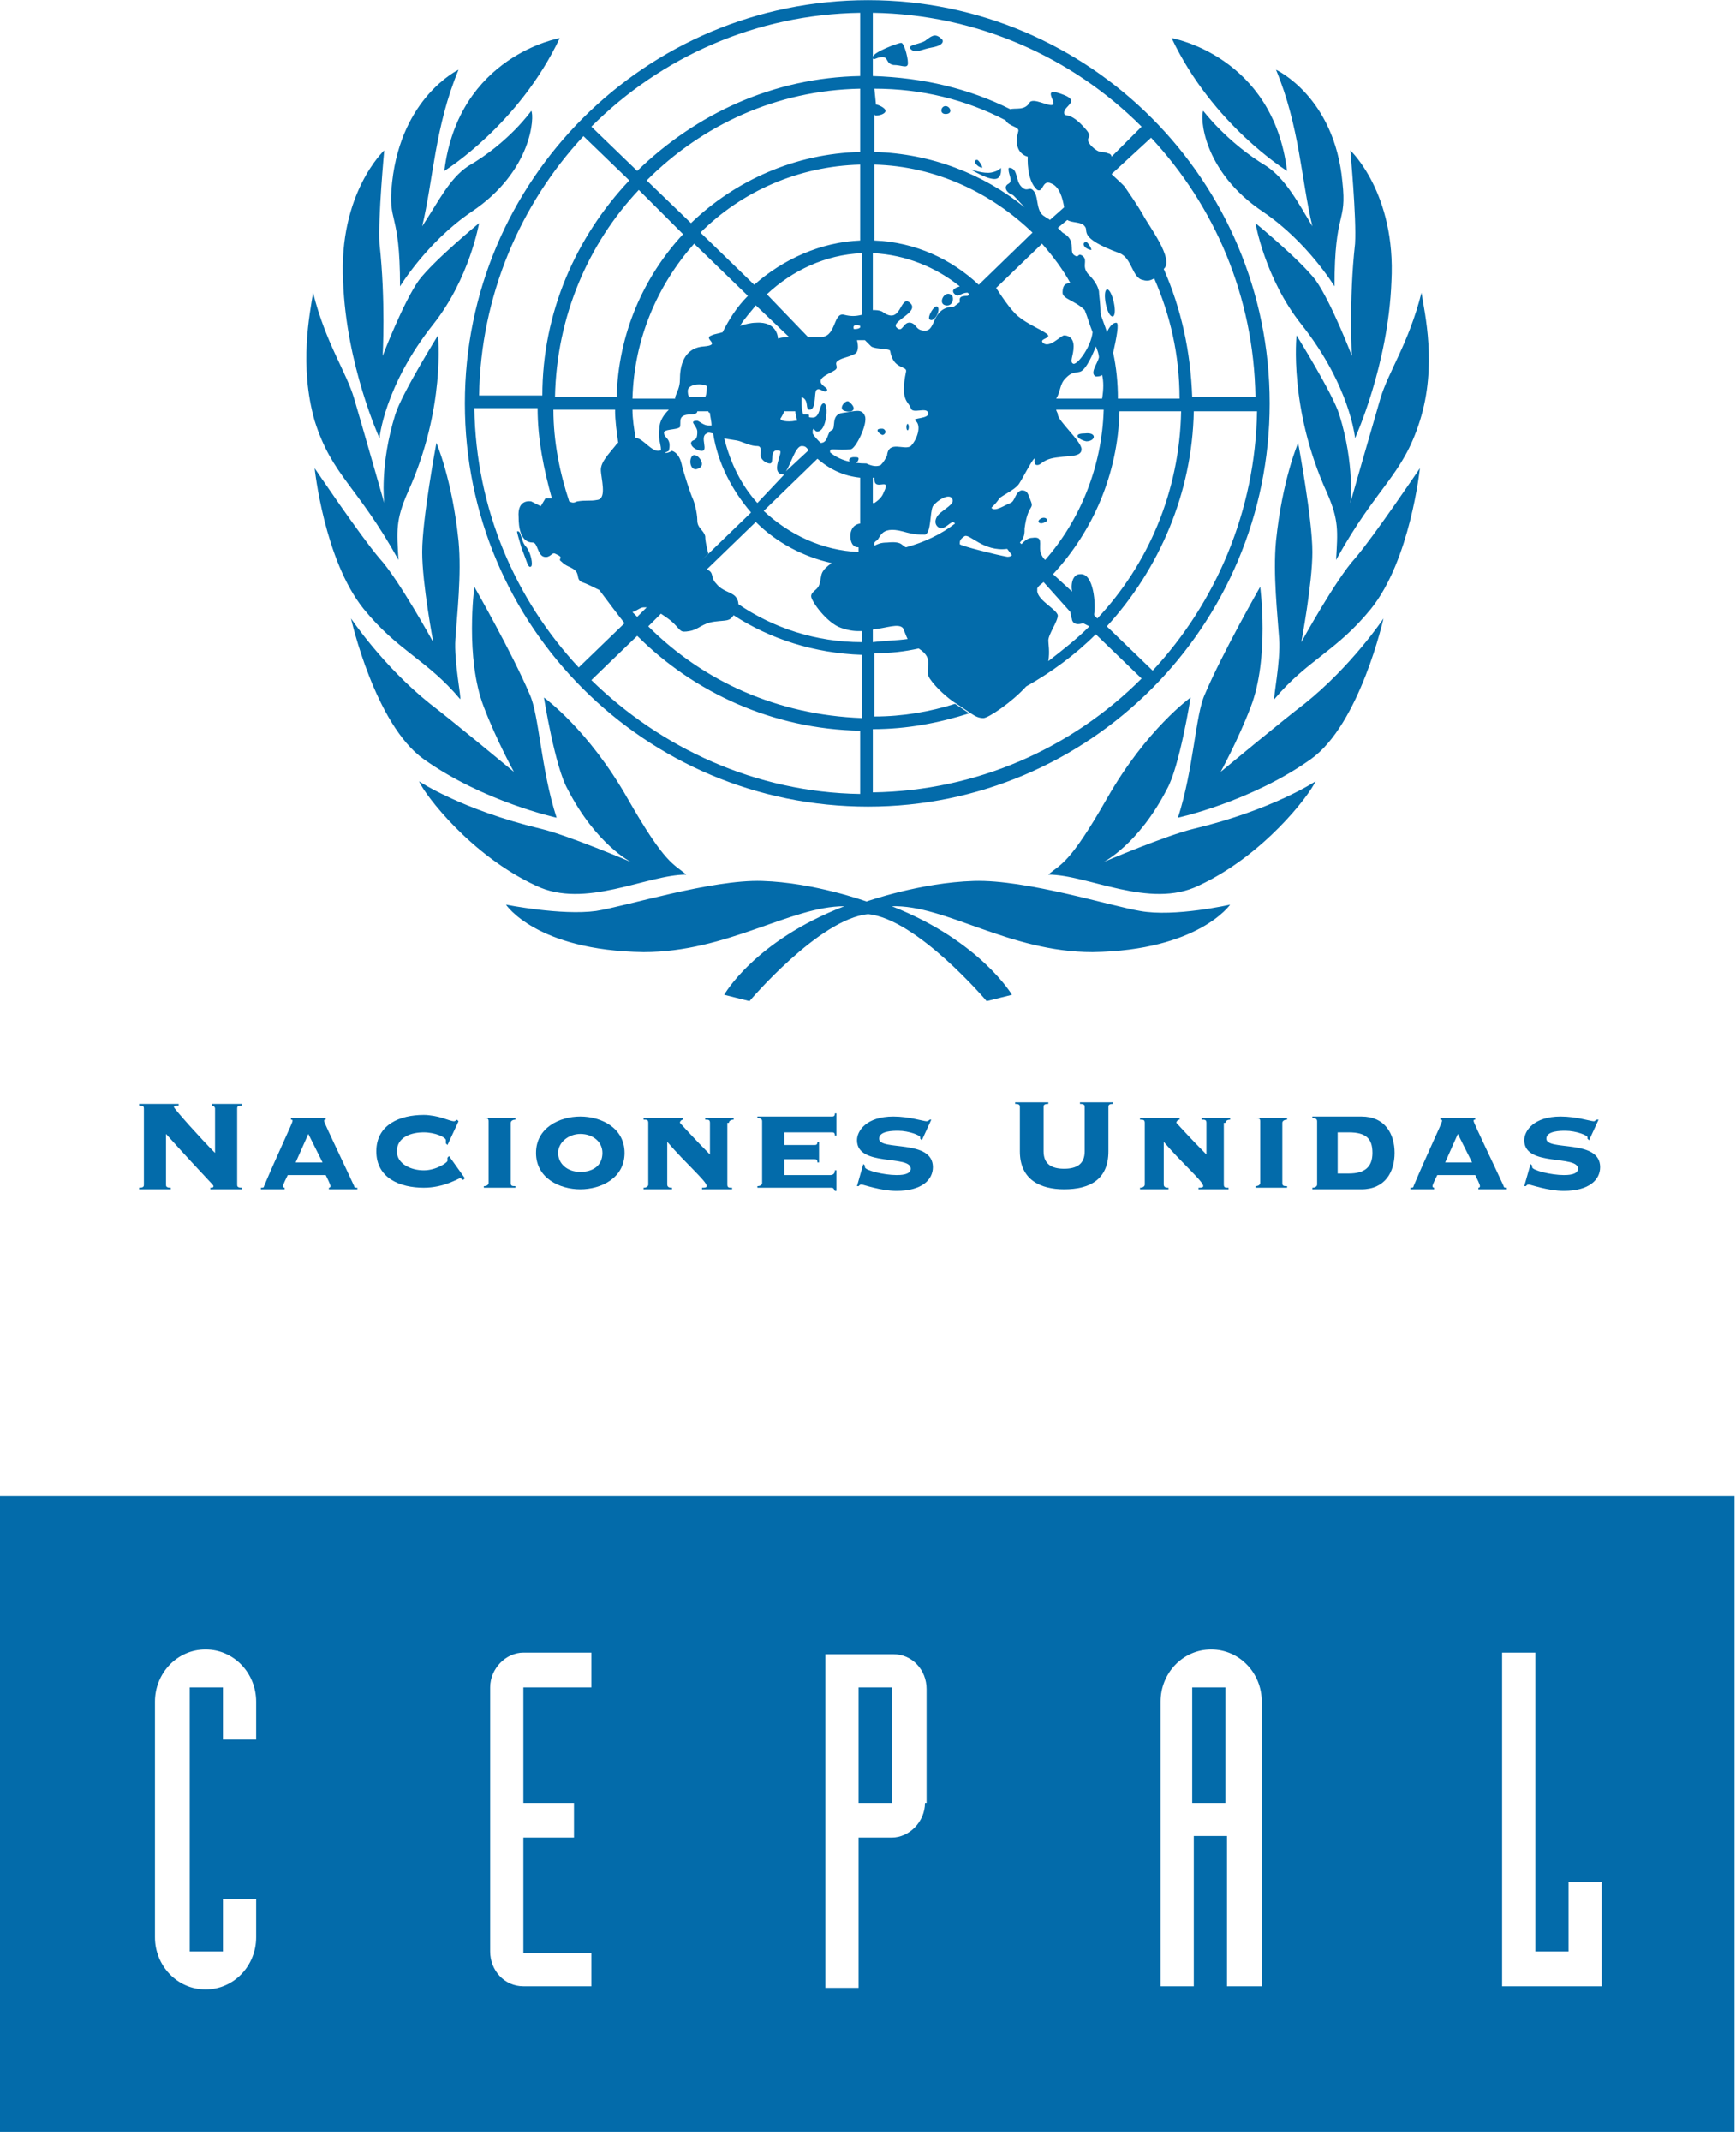 <svg width="180" height="222" viewBox="0 0 180 222" fill="none" xmlns="http://www.w3.org/2000/svg">
<g id="Frame" clip-path="url(#clip0_645_191)">
<path id="Vector" d="M14.919 122.812C14.919 122.976 14.919 123.14 14.427 123.14V123.304H17.706V123.14C17.214 123.14 17.214 122.976 17.214 122.812V117.566C21.641 122.484 22.133 122.812 22.133 122.976C22.133 123.14 21.969 123.14 21.805 123.14V123.304H25.084V123.14C24.592 123.14 24.592 122.976 24.592 122.812V114.943C24.592 114.779 24.592 114.615 25.084 114.615V114.451H21.969V114.615C22.133 114.615 22.297 114.779 22.297 114.943V119.533C20.821 118.058 18.034 114.943 18.034 114.779C18.034 114.615 18.198 114.615 18.526 114.615V114.451H14.427V114.615C14.919 114.615 14.919 114.779 14.919 114.943V122.812Z" fill="#036BAA"/>
<path id="Vector_2" d="M37.052 123.304V123.14C36.888 123.14 36.724 123.14 36.724 122.976C35.904 121.173 33.609 116.418 33.609 116.254C33.609 116.09 33.609 116.09 33.773 116.09V115.926H30.166V116.09C30.33 116.09 30.33 116.09 30.33 116.254C30.33 116.418 28.691 119.861 27.379 122.976C27.379 123.14 27.215 123.14 27.051 123.14V123.304H29.511V123.14C29.511 123.14 29.346 123.14 29.346 122.976C29.346 122.812 29.674 122.156 29.838 121.828H33.773C33.937 122.156 34.265 122.812 34.265 122.976C34.265 123.14 34.101 123.14 34.101 123.14V123.304H37.052ZM30.658 120.517L31.97 117.566L33.445 120.517H30.658Z" fill="#036BAA"/>
<path id="Vector_3" d="M47.381 116.09C47.381 116.09 47.217 116.254 47.053 116.254C46.889 116.254 46.397 116.09 45.905 115.926C45.413 115.762 44.593 115.598 43.938 115.598C41.478 115.598 39.019 116.582 39.019 119.369C39.019 122.156 41.478 123.14 43.938 123.14C46.069 123.14 47.544 122.156 47.709 122.156C47.872 122.156 47.872 122.32 48.036 122.32L48.2 122.156L46.561 119.861L46.397 120.025C46.397 120.189 46.397 120.189 46.397 120.353C46.397 120.517 45.249 121.337 43.938 121.337C42.626 121.337 41.151 120.681 41.151 119.369C41.151 117.894 42.626 117.402 43.938 117.402C45.085 117.402 46.233 117.894 46.233 118.222C46.233 118.385 46.233 118.385 46.233 118.549L46.397 118.713L47.544 116.254L47.381 116.09Z" fill="#036BAA"/>
<path id="Vector_4" d="M50.168 115.762V115.926C50.496 115.926 50.66 115.926 50.66 116.254V122.648C50.66 122.812 50.496 122.976 50.168 122.976V123.14H53.447V122.976C53.119 122.976 52.955 122.976 52.955 122.648V116.418C52.955 116.254 53.119 116.09 53.447 116.09V115.926H50.168V115.762Z" fill="#036BAA"/>
<path id="Vector_5" d="M60.168 117.566C61.48 117.566 62.464 118.386 62.464 119.533C62.464 120.845 61.48 121.501 60.168 121.501C58.857 121.501 57.873 120.681 57.873 119.533C57.873 118.386 59.021 117.566 60.168 117.566ZM60.168 115.762C58.037 115.762 55.578 116.91 55.578 119.533C55.578 122.156 58.037 123.304 60.168 123.304C62.3 123.304 64.759 122.156 64.759 119.533C64.759 116.91 62.3 115.762 60.168 115.762Z" fill="#036BAA"/>
<path id="Vector_6" d="M75.579 116.418C75.579 116.254 75.743 116.09 76.071 116.09V115.926H73.12V116.09C73.448 116.09 73.612 116.09 73.612 116.418V119.697C72.136 118.222 70.497 116.418 70.497 116.418C70.497 116.254 70.661 116.09 70.825 116.09V115.926H66.726V116.09C67.054 116.09 67.218 116.09 67.218 116.418V122.812C67.218 122.976 67.054 123.14 66.726 123.14V123.304H69.677V123.14C69.513 123.14 69.185 123.14 69.185 122.812V118.385C71.153 120.681 73.284 122.484 73.284 122.976C73.284 123.14 72.956 123.14 72.792 123.14V123.304H75.907V123.14C75.579 123.14 75.415 123.14 75.415 122.812V116.418H75.579Z" fill="#036BAA"/>
<path id="Vector_7" d="M81.317 121.828V120.189H84.433C84.596 120.189 84.76 120.189 84.76 120.517H84.924V118.385H84.76C84.76 118.713 84.596 118.713 84.433 118.713H81.317V117.402H86.236C86.4 117.402 86.564 117.402 86.564 117.73H86.728V115.434H86.564C86.564 115.762 86.4 115.762 86.236 115.762H78.53V115.926C78.694 115.926 79.022 115.926 79.022 116.254V122.648C79.022 122.812 78.858 122.976 78.53 122.976V123.14H86.072C86.4 123.14 86.4 123.14 86.564 123.468H86.728V121.336H86.564C86.564 121.664 86.4 121.828 86.072 121.828H81.317Z" fill="#036BAA"/>
<path id="Vector_8" d="M88.859 122.976H89.023C89.187 122.812 89.187 122.812 89.351 122.812C89.515 122.812 91.318 123.468 92.958 123.468C95.581 123.468 96.729 122.32 96.729 121.009C96.729 118.058 91.154 119.369 91.154 118.058C91.154 117.238 92.63 117.238 93.122 117.238C94.269 117.238 95.417 117.73 95.417 117.894V118.058L95.581 118.222L96.565 116.09H96.401C96.401 116.09 96.237 116.254 96.073 116.254C95.745 116.254 94.269 115.762 92.63 115.762C89.843 115.762 88.859 117.238 88.859 118.222C88.859 121.009 94.433 119.697 94.433 121.173C94.433 121.828 93.286 121.828 92.958 121.828C91.646 121.828 89.679 121.337 89.679 121.009C89.679 120.845 89.679 120.845 89.679 120.845L89.515 120.681L88.859 122.976Z" fill="#036BAA"/>
<path id="Vector_9" d="M112.467 119.369C112.467 120.681 111.648 121.173 110.336 121.173C109.024 121.173 108.205 120.681 108.205 119.369V114.779C108.205 114.615 108.205 114.451 108.697 114.451V114.287H105.254V114.451C105.746 114.451 105.746 114.615 105.746 114.779V119.369C105.746 122.32 107.877 123.304 110.336 123.304C112.959 123.304 114.927 122.32 114.927 119.369V114.779C114.927 114.615 114.927 114.451 115.418 114.451V114.287H111.976V114.451C112.467 114.451 112.467 114.615 112.467 114.779V119.369Z" fill="#036BAA"/>
<path id="Vector_10" d="M127.059 116.418C127.059 116.254 127.222 116.09 127.55 116.09V115.926H124.599V116.09C124.927 116.09 125.091 116.09 125.091 116.418V119.697C123.616 118.222 121.976 116.418 121.976 116.418C121.976 116.254 122.14 116.09 122.304 116.09V115.926H118.205V116.09C118.533 116.09 118.697 116.09 118.697 116.418V122.812C118.697 122.976 118.533 123.14 118.205 123.14V123.304H121.156V123.14C120.993 123.14 120.665 123.14 120.665 122.812V118.385C122.632 120.681 124.763 122.484 124.763 122.976C124.763 123.14 124.435 123.14 124.271 123.14V123.304H127.386V123.14C127.059 123.14 126.895 123.14 126.895 122.812V116.418H127.059Z" fill="#036BAA"/>
<path id="Vector_11" d="M130.174 115.762V115.926C130.501 115.926 130.665 115.926 130.665 116.254V122.648C130.665 122.812 130.501 122.976 130.174 122.976V123.14H133.453V122.976C133.125 122.976 132.961 122.976 132.961 122.648V116.418C132.961 116.254 133.125 116.09 133.453 116.09V115.926H130.174V115.762Z" fill="#036BAA"/>
<path id="Vector_12" d="M138.699 117.402H139.846C141.65 117.402 142.306 118.058 142.306 119.533C142.306 121.009 141.486 121.665 139.846 121.665H138.699V117.402ZM136.568 122.812C136.568 122.976 136.404 123.14 136.076 123.14V123.304H141.158C143.617 123.304 144.601 121.501 144.601 119.533C144.601 117.566 143.617 115.762 141.158 115.762H136.076V115.926C136.24 115.926 136.568 115.926 136.568 116.254V122.812Z" fill="#036BAA"/>
<path id="Vector_13" d="M156.241 123.304V123.14C156.077 123.14 155.913 123.14 155.913 122.976C155.093 121.173 152.798 116.418 152.798 116.254C152.798 116.09 152.798 116.09 152.962 116.09V115.926H149.355V116.09C149.519 116.09 149.519 116.09 149.519 116.254C149.519 116.418 147.88 119.861 146.568 122.976C146.568 123.14 146.404 123.14 146.24 123.14V123.304H148.7V123.14C148.7 123.14 148.536 123.14 148.536 122.976C148.536 122.812 148.864 122.156 149.027 121.828H152.962C153.126 122.156 153.454 122.812 153.454 122.976C153.454 123.14 153.29 123.14 153.29 123.14V123.304H156.241ZM149.847 120.517L151.159 117.566L152.634 120.517H149.847Z" fill="#036BAA"/>
<path id="Vector_14" d="M158.045 122.976H158.208C158.372 122.812 158.372 122.812 158.536 122.812C158.7 122.812 160.504 123.468 162.143 123.468C164.766 123.468 165.914 122.32 165.914 121.009C165.914 118.058 160.34 119.369 160.34 118.058C160.34 117.238 161.815 117.238 162.307 117.238C163.455 117.238 164.602 117.73 164.602 117.894V118.058L164.766 118.222L165.75 116.09H165.586C165.422 116.09 165.422 116.254 165.258 116.254C164.93 116.254 163.455 115.762 161.815 115.762C159.028 115.762 158.045 117.238 158.045 118.222C158.045 121.009 163.619 119.697 163.619 121.173C163.619 121.828 162.471 121.828 162.143 121.828C160.832 121.828 158.864 121.337 158.864 121.009C158.864 120.845 158.864 120.845 158.864 120.845L158.7 120.681L158.045 122.976Z" fill="#036BAA"/>
<path id="Vector_15" d="M89.023 186.915H92.466V174.947H89.023V186.915ZM123.616 186.915H127.059V174.947H123.616V186.915ZM166.242 205.933H155.749V171.34H159.192V202.326H162.635V195.113H166.078V205.933H166.242ZM130.665 205.933H127.223V190.358H123.78V205.933H120.337V176.423C120.337 173.472 122.632 171.012 125.583 171.012C128.534 171.012 130.829 173.472 130.829 176.423V205.933H130.665ZM95.909 186.915C95.909 188.883 94.269 190.522 92.466 190.522H89.023V206.097H85.58V171.504H92.63C94.597 171.504 96.073 173.144 96.073 175.111V186.915H95.909ZM61.316 205.933H54.266C52.299 205.933 50.823 204.294 50.823 202.326V174.947C50.823 172.98 52.463 171.34 54.266 171.34H61.316V174.947H54.266V186.915H59.513V190.522H54.266V202.49H61.316V205.933ZM26.559 200.851C26.559 203.802 24.264 206.261 21.313 206.261C18.362 206.261 16.067 203.802 16.067 200.851V176.423C16.067 173.472 18.362 171.012 21.313 171.012C24.264 171.012 26.559 173.472 26.559 176.423V180.357H23.116V174.947H19.674V202.326H23.116V196.916H26.559V200.851ZM179.849 155.11H0V221.016H179.849V155.11Z" fill="#036BAA"/>
<path id="Vector_16" d="M93.45 4.443C93.778 4.443 94.269 6.41 94.105 6.738C93.941 7.066 93.45 6.738 92.63 6.738C91.81 6.574 92.138 5.918 91.482 5.918C90.826 5.918 90.499 6.41 90.499 5.918C90.499 5.426 93.122 4.443 93.45 4.443ZM97.712 4.115C97.876 4.443 97.548 4.771 96.565 4.935C95.581 5.098 94.925 5.59 94.433 5.098C93.941 4.607 95.581 4.607 96.073 4.115C96.728 3.623 97.056 3.459 97.712 4.115ZM101.319 16.575C101.483 16.575 101.975 17.395 101.811 17.395C101.155 17.23 100.827 16.575 101.319 16.575ZM98.04 11.001C98.532 11.001 98.86 11.82 98.04 11.82C97.384 11.82 97.548 11.001 98.04 11.001ZM100.663 17.558C100.663 17.558 101.975 18.05 102.795 17.886C103.614 17.722 103.778 17.395 103.778 17.395C103.778 17.395 103.942 18.378 103.286 18.542C102.467 18.706 100.663 17.558 100.663 17.558ZM112.631 25.1C112.795 25.1 113.287 25.92 113.123 25.92C112.303 25.756 112.139 25.1 112.631 25.1ZM114.763 30.018C115.254 29.854 115.91 32.477 115.418 32.805C114.763 32.969 114.271 30.182 114.763 30.018ZM97.22 31.822C97.548 32.15 96.892 33.461 96.401 33.133C96.073 32.969 96.892 31.494 97.22 31.822ZM98.532 30.51C99.024 30.674 98.86 31.822 98.04 31.658C97.22 31.494 97.876 30.182 98.532 30.51ZM94.105 43.954C94.269 43.954 94.269 44.61 94.105 44.61C93.941 44.61 93.941 43.954 94.105 43.954ZM88.039 41.658C88.859 42.314 88.531 42.806 87.711 42.642C86.728 42.478 87.711 41.331 88.039 41.658ZM90.99 44.61C90.99 44.446 91.318 44.446 91.482 44.446C91.646 44.446 91.81 44.61 91.81 44.773C91.81 44.938 91.646 45.101 91.482 45.101C91.154 44.938 90.99 44.773 90.99 44.61ZM88.039 47.725C88.039 47.561 88.203 47.397 88.531 47.397C88.859 47.397 89.023 47.397 89.023 47.561C89.023 47.725 88.859 48.053 88.531 48.053C88.367 48.053 88.039 47.889 88.039 47.725ZM71.809 47.233C72.3 46.905 73.284 48.216 72.464 48.544C71.645 49.036 71.317 47.725 71.809 47.233ZM107.877 53.791C108.369 53.463 108.861 53.955 108.369 54.118C107.877 54.446 107.385 54.118 107.877 53.791ZM112.467 44.938C113.779 44.773 113.615 45.757 112.631 45.757C111.812 45.593 111.156 44.938 112.467 44.938ZM53.611 55.102C54.102 54.938 53.938 56.086 54.594 56.742C55.086 57.397 55.25 58.545 55.086 58.709C54.758 59.037 54.594 58.053 54.102 56.906C53.775 55.758 53.611 55.266 53.611 55.102ZM111.976 59.529C113.451 59.365 113.615 62.808 113.451 63.627C113.451 63.627 113.451 63.627 113.451 63.791L113.779 64.119C119.025 58.545 122.304 51.004 122.468 42.642H116.074C115.91 49.2 113.287 55.102 109.188 59.529L111.156 61.332C110.992 60.349 111.32 59.529 111.976 59.529ZM112.303 64.611C111.812 64.775 111.32 64.775 111.156 64.283C111.156 64.119 110.992 63.791 110.992 63.463L108.205 60.349C108.041 60.512 107.713 60.676 107.549 61.004C107.549 61.168 107.549 61.332 107.549 61.332C107.713 62.316 109.516 63.136 109.68 63.791C109.68 64.447 108.697 65.759 108.697 66.415C108.697 66.742 108.861 67.562 108.697 68.546C110.172 67.398 111.648 66.251 112.959 64.939L112.303 64.611ZM90.826 10.837C90.99 10.837 91.81 11.165 91.81 11.492C91.81 11.82 91.154 11.984 90.826 11.984C90.826 11.984 90.662 11.984 90.662 11.82V15.755C96.565 15.919 101.975 18.05 106.237 21.493C105.582 20.837 105.09 20.181 104.926 20.181C104.434 20.018 103.942 19.362 104.598 19.034C105.09 18.706 104.434 17.886 104.598 17.395C105.582 17.395 105.254 18.706 105.91 19.362C106.565 20.018 106.729 19.198 107.221 19.854C107.713 20.509 107.385 21.985 108.369 22.477C108.533 22.641 108.697 22.641 108.861 22.805L110.336 21.493C110.172 20.509 109.844 19.362 109.024 19.034C108.041 18.542 108.205 20.018 107.549 19.69C106.401 18.706 106.565 16.247 106.565 16.247C106.565 16.247 104.926 15.919 105.582 13.624C105.746 13.132 104.598 13.132 104.27 12.476C100.171 10.345 95.581 9.197 90.662 9.197L90.826 10.837C90.662 11.001 90.662 11.001 90.826 10.837ZM104.762 11.328C105.254 11.165 106.237 11.492 106.729 10.673C107.057 10.017 108.861 11.165 109.188 10.837C109.516 10.509 107.877 8.869 110.336 9.853C111.976 10.509 110.336 11.001 110.336 11.656C110.336 12.312 110.828 11.328 112.631 13.46C113.451 14.443 112.303 14.116 113.123 15.099C114.107 16.083 114.271 15.591 114.927 15.919C115.091 15.919 115.254 16.083 115.254 16.247L118.369 13.132C111.156 5.918 101.319 1.492 90.499 1.328V7.886C95.745 8.05 100.499 9.197 104.762 11.328ZM115.254 18.05C115.746 18.542 116.566 19.198 116.73 19.526C117.058 20.018 117.878 21.165 118.533 22.313C119.025 23.297 121.812 26.903 120.665 27.887C122.468 31.986 123.452 36.412 123.616 41.167H130.174C130.01 30.674 125.911 21.329 119.353 14.28L115.254 18.05ZM119.681 28.871C119.353 29.035 119.025 29.199 118.533 29.035C117.386 28.871 117.386 26.739 116.074 26.248C111.648 24.608 112.959 23.952 112.467 23.46C112.139 22.969 111.156 23.133 110.664 22.805L109.68 23.624C109.844 23.788 110.008 23.952 110.172 24.116C111.648 24.936 110.828 25.92 111.32 26.412C111.976 26.903 111.648 26.084 112.303 26.576C112.795 27.067 112.139 27.559 112.795 28.379C113.451 29.035 113.779 29.526 113.943 30.182C113.943 30.51 114.107 31.494 114.107 32.477C114.271 33.133 114.599 33.789 114.763 34.445C114.927 34.117 115.254 33.461 115.746 33.461C116.074 33.461 115.746 35.101 115.418 36.576C115.746 38.052 115.91 39.691 115.91 41.331H122.304C122.304 36.74 121.32 32.642 119.681 28.871ZM100.335 30.346C100.335 30.346 100.335 30.51 100.335 30.346C99.516 30.346 99.352 31.002 98.86 30.346C98.696 30.018 99.024 29.854 99.516 29.69C97.056 27.723 93.941 26.412 90.499 26.248V32.15C90.826 32.15 91.154 32.15 91.482 32.314C93.45 33.789 93.286 30.674 94.269 31.33C95.581 32.314 92.302 33.297 92.958 33.953C93.614 34.609 93.614 33.297 94.433 33.461C95.089 33.625 94.925 34.281 95.909 34.281C97.056 34.281 96.564 32.15 98.532 31.822C98.696 31.822 98.86 31.822 98.86 31.822L99.516 31.33C99.516 31.002 99.352 30.674 100.335 30.674L100.499 30.51L100.335 30.346ZM114.271 38.871C114.107 39.035 113.779 39.035 113.615 39.035C112.959 38.708 113.779 37.724 113.943 37.068C113.943 36.74 113.779 36.248 113.615 35.92C113.451 36.412 112.631 38.38 111.976 38.544C111.32 38.708 111.156 38.544 110.5 39.199C109.844 39.855 110.008 40.511 109.516 41.331H114.271C114.435 40.347 114.435 39.527 114.271 38.871ZM109.516 42.478C109.516 42.642 109.68 42.806 109.68 42.97C109.68 43.626 112.139 45.757 112.139 46.577C112.139 47.397 110.828 47.233 109.844 47.397C108.041 47.561 108.041 48.216 107.549 48.216C107.057 48.216 107.385 47.397 107.221 47.561C106.893 47.889 106.073 49.528 105.746 50.02C105.418 50.676 104.27 51.167 103.614 51.659C103.45 51.987 103.122 52.315 102.795 52.643C103.122 53.135 104.27 52.315 104.762 52.151C105.254 51.987 105.254 51.004 105.91 50.84C106.565 50.84 106.565 51.167 106.893 51.987C107.221 52.807 106.565 52.315 106.237 54.774C106.237 55.266 106.237 55.758 105.746 56.25L105.91 56.414C106.237 56.086 106.565 55.758 107.057 55.758C108.205 55.594 107.713 56.414 107.877 57.233C108.041 57.725 108.205 57.889 108.369 58.053C111.976 53.955 114.271 48.38 114.435 42.478H109.516ZM104.434 56.906C101.975 57.233 100.499 55.266 100.007 55.594C99.516 55.922 99.516 56.086 99.516 56.414C99.516 56.578 103.45 57.561 104.434 57.725C104.598 57.725 104.762 57.725 104.926 57.561L104.434 56.906ZM101.975 74.448C101.483 74.448 101.155 74.284 100.663 73.956C100.171 73.628 99.68 73.3 99.188 72.972C98.368 72.481 97.056 71.333 96.401 70.349C95.745 69.365 97.056 68.382 95.253 67.234C93.778 67.562 92.302 67.726 90.662 67.726V74.284C93.614 74.284 96.401 73.792 99.024 72.972C99.516 73.3 100.007 73.628 100.499 73.956C97.384 74.94 94.105 75.596 90.499 75.596V82.153C101.319 81.989 111.156 77.563 118.369 70.349L113.615 65.759C111.484 67.89 109.024 69.693 106.401 71.169C104.926 72.808 102.467 74.448 101.975 74.448ZM94.105 66.251C93.941 65.923 93.778 65.431 93.614 65.103C93.122 64.611 91.974 65.103 90.499 65.267V66.578C91.81 66.415 92.958 66.415 94.105 66.251ZM89.187 65.431C88.695 65.431 88.203 65.431 87.22 65.103C85.744 64.611 84.105 62.316 84.105 61.824C84.105 61.332 84.76 61.168 84.924 60.676C85.088 60.349 85.088 59.693 85.252 59.365C85.416 59.037 85.744 58.709 86.236 58.381C83.285 57.725 80.498 56.25 78.367 54.118L73.284 59.037C74.104 59.365 73.612 59.857 74.268 60.512C74.924 61.332 75.743 61.332 76.235 61.824C76.399 61.988 76.563 62.316 76.563 62.644C80.17 65.103 84.597 66.578 89.351 66.578V65.431H89.187ZM90.662 56.578C90.99 56.414 91.318 56.25 91.974 56.25C93.614 56.086 93.45 56.578 93.941 56.742C95.745 56.25 97.548 55.43 99.024 54.282C98.696 53.791 98.204 54.774 97.548 54.774C96.892 54.61 96.728 53.791 97.548 53.135C98.368 52.479 99.024 52.151 98.696 51.659C98.368 51.167 97.22 51.823 96.728 52.479C96.401 53.135 96.565 55.266 95.909 55.43C95.253 55.43 94.761 55.43 93.614 55.102C91.154 54.446 91.318 55.922 90.826 56.086L90.662 56.25V56.578ZM89.187 56.742C88.859 56.742 88.695 56.742 88.531 56.578C88.039 56.25 87.875 54.446 89.187 54.282V49.528C87.547 49.364 86.072 48.708 84.76 47.561L79.186 52.971C81.809 55.43 85.252 57.069 89.023 57.233V56.742H89.187ZM90.662 52.151C91.154 51.823 91.482 51.495 91.646 51.004C92.466 49.364 90.662 51.004 90.662 49.692V49.528H90.499V52.151H90.662ZM91.318 48.216C91.646 47.889 91.81 47.561 91.974 47.233C92.138 45.593 93.778 46.741 94.433 46.249C95.089 45.593 95.581 44.118 94.925 43.626C94.433 43.298 96.401 43.462 96.237 42.806C96.073 42.15 94.597 42.97 94.433 42.314C94.269 41.658 93.286 41.658 93.941 38.544C94.105 37.888 92.63 38.38 92.302 36.412C92.302 36.084 90.826 36.248 90.335 35.92C90.007 35.593 89.843 35.429 89.679 35.265C89.351 35.265 89.187 35.265 88.859 35.265C89.023 35.92 89.023 36.576 88.531 36.74C87.875 37.068 87.383 37.068 86.892 37.396C86.4 37.724 87.056 38.052 86.564 38.38C86.072 38.708 85.088 39.035 85.088 39.527C85.088 40.019 85.908 40.183 85.744 40.511C85.416 40.839 84.924 40.019 84.597 40.511C84.433 41.003 84.597 42.478 83.941 42.478C83.449 42.478 83.941 41.495 83.121 41.167C83.121 41.331 83.121 41.495 83.121 41.658C83.121 42.15 83.121 42.478 83.285 42.97C83.449 42.97 83.449 42.97 83.613 42.97C84.269 42.97 83.449 43.298 84.269 43.298C85.088 43.298 84.924 41.822 85.416 41.822C85.908 41.822 85.744 44.118 85.088 44.61C84.433 45.101 84.433 44.118 84.269 44.61C84.269 44.773 84.269 44.773 84.269 44.938C84.433 45.265 84.76 45.593 85.088 45.921C85.908 45.921 85.744 44.773 86.236 44.61C86.728 44.446 86.072 42.97 87.383 42.806C88.695 42.642 89.351 42.314 89.679 43.134C90.007 43.954 88.695 46.577 88.203 46.577C86.892 46.741 86.072 46.413 86.072 46.741C86.072 46.741 86.072 46.741 86.072 46.905C87.056 47.725 88.367 48.053 89.843 48.053C90.499 48.38 90.99 48.38 91.318 48.216ZM89.187 33.789C88.859 33.625 88.367 33.625 88.531 34.117C88.695 34.117 89.023 34.117 89.187 33.953V33.789ZM81.317 42.478C81.317 42.806 81.154 42.97 80.99 43.298C80.662 43.626 81.645 43.79 82.465 43.626H82.629C82.629 43.298 82.465 42.97 82.465 42.642H81.317V42.478ZM83.613 46.413C83.449 46.249 83.285 46.249 83.121 46.249C82.465 46.249 81.973 48.216 81.481 48.872L83.777 46.741C83.777 46.577 83.777 46.577 83.613 46.413ZM81.317 49.2C79.678 49.2 81.317 46.741 80.826 46.741C79.678 46.413 80.334 48.053 79.842 48.053C79.35 48.053 78.858 47.561 78.858 47.233C78.858 46.905 79.022 46.249 78.53 46.249C77.875 46.249 77.219 45.921 76.727 45.757C76.235 45.593 75.579 45.593 75.088 45.429C75.743 48.053 76.891 50.348 78.53 52.151L81.317 49.2ZM73.284 40.019C72.628 39.691 71.317 39.855 71.317 40.511C71.317 40.675 71.317 41.003 71.481 41.167H73.12C73.284 40.839 73.284 40.347 73.284 40.019ZM68.858 44.938C68.858 45.429 69.677 45.429 69.349 46.741C69.349 46.741 68.53 47.233 68.53 46.741V46.577C68.53 46.085 68.202 45.429 68.366 44.446C68.366 43.626 68.858 42.97 69.349 42.478H65.579C65.579 43.462 65.743 44.446 65.906 45.429H66.07C66.726 45.593 67.546 46.741 68.202 46.741C68.53 46.741 68.694 46.577 68.858 46.577V46.741C68.858 47.233 69.677 46.741 69.677 46.741C70.169 46.905 70.497 47.397 70.661 48.053C70.825 48.872 71.645 51.331 71.809 51.659C71.973 51.987 72.3 53.135 72.3 53.955C72.3 54.774 72.956 54.938 73.12 55.594C73.12 56.25 73.448 57.397 73.448 57.397L72.792 58.053L77.875 53.135C75.907 50.84 74.432 48.053 73.94 44.938C73.776 44.938 73.448 44.773 73.284 44.938C72.464 45.265 73.612 46.905 72.628 46.741C71.973 46.577 71.645 46.249 71.645 45.921C71.809 45.429 72.3 45.921 72.3 44.773C72.3 44.118 71.317 43.626 72.3 43.626C72.464 43.626 72.956 44.118 73.448 44.118C73.612 44.118 73.612 44.118 73.776 44.118C73.776 43.626 73.612 43.134 73.612 42.806C73.612 42.806 73.448 42.806 73.448 42.642H72.3C72.3 42.806 72.136 42.97 71.645 42.97C70.169 42.97 70.661 43.79 70.497 44.282C70.169 44.61 68.694 44.446 68.858 44.938ZM70.005 41.167C70.169 40.675 70.497 40.183 70.497 39.363C70.497 38.052 70.825 36.084 72.956 35.92C74.924 35.757 72.792 35.101 73.776 34.773C74.104 34.609 74.432 34.609 74.924 34.445C75.579 33.133 76.399 31.822 77.547 30.674L71.973 25.264C68.202 29.526 65.743 35.101 65.579 41.331H70.005V41.167ZM76.727 33.789C77.219 33.625 77.875 33.461 78.367 33.461C80.662 33.297 80.662 35.101 80.662 35.101C80.662 35.101 81.154 34.937 81.809 34.937L78.367 31.658C77.875 32.314 77.219 32.969 76.727 33.789ZM83.777 34.937C84.105 34.937 84.597 34.937 85.252 34.937C86.728 34.773 86.4 32.314 87.547 32.642C88.203 32.805 88.695 32.805 89.351 32.642V26.248C85.58 26.412 82.137 28.051 79.514 30.51L83.777 34.937ZM103.286 29.854C103.614 30.346 104.762 32.15 105.582 32.805C106.565 33.625 107.877 34.117 108.533 34.609C109.188 35.101 107.549 35.101 108.205 35.593C108.861 36.084 110.008 34.773 110.336 34.773C110.664 34.773 111.32 34.937 111.32 35.92C111.32 36.904 110.828 37.56 111.32 37.724C111.812 37.724 113.123 35.92 113.287 34.445C112.959 33.625 112.795 32.969 112.467 32.15C111.484 31.166 110.172 31.002 110.172 30.346C110.172 29.363 110.664 29.363 110.992 29.363C110.172 27.887 109.188 26.576 108.041 25.264L103.286 29.854ZM59.84 51.987C60.824 51.823 61.152 51.987 61.972 51.823C62.956 51.659 62.3 49.528 62.3 48.708C62.3 47.889 63.12 47.069 63.775 46.249C63.939 46.085 63.939 45.921 64.103 45.921C63.939 44.773 63.775 43.626 63.775 42.478H57.381C57.381 45.757 58.037 49.036 59.021 51.987C59.349 52.151 59.513 52.151 59.84 51.987ZM76.071 63.791C75.579 64.447 75.415 64.283 74.104 64.447C72.792 64.611 72.464 65.267 71.481 65.431C70.497 65.595 70.661 65.431 69.841 64.611C69.513 64.283 69.022 63.955 68.53 63.627L67.218 64.939C72.956 70.677 80.662 74.12 89.351 74.448V67.89C84.433 67.726 79.842 66.251 76.071 63.791ZM67.054 62.972C66.89 62.972 66.89 62.972 66.726 62.972C66.398 62.972 66.07 63.3 65.579 63.463C65.743 63.627 65.906 63.791 66.07 63.955L67.054 62.972ZM62.136 61.168C61.48 60.84 60.824 60.512 60.332 60.349C59.677 60.021 60.168 59.529 59.513 59.037C59.021 58.709 58.693 58.709 58.201 58.217C57.709 57.889 58.693 57.889 57.545 57.397C57.217 57.233 57.053 57.889 56.398 57.725C55.742 57.561 55.742 56.25 55.25 56.25C53.938 56.25 53.775 54.61 53.775 53.627C53.611 51.659 55.086 51.987 55.086 51.987L56.07 52.479L56.562 51.659C56.562 51.659 56.725 51.659 57.217 51.659C56.398 48.708 55.742 45.593 55.742 42.314H49.184C49.348 52.807 53.447 62.152 60.005 69.202L64.759 64.611C64.103 63.791 63.12 62.48 62.136 61.168ZM90.662 17.067V24.936C94.925 25.1 98.696 26.903 101.483 29.526L107.057 24.116C102.795 20.018 97.056 17.23 90.662 17.067ZM89.187 82.317V75.759C80.17 75.596 71.973 71.825 66.07 65.923L61.316 70.513C68.53 77.563 78.367 82.153 89.187 82.317ZM89.187 24.936V17.067C82.793 17.23 76.891 19.854 72.628 24.116L78.203 29.526C81.154 26.903 85.088 25.1 89.187 24.936ZM89.187 15.755V9.197C80.498 9.361 72.792 12.968 67.054 18.706L71.645 23.133C76.235 18.706 82.465 15.919 89.187 15.755ZM89.187 7.886V1.328C78.367 1.492 68.53 5.918 61.316 13.132L66.07 17.722C72.136 11.82 80.17 8.05 89.187 7.886ZM114.763 64.939L119.517 69.529C126.075 62.48 130.174 52.971 130.338 42.642H123.78C123.616 51.167 120.173 59.037 114.763 64.939ZM70.825 24.28L66.234 19.69C60.988 25.264 57.709 32.805 57.545 41.167H63.939C64.103 34.609 66.726 28.707 70.825 24.28ZM65.251 18.706L60.496 14.116C53.938 21.165 49.84 30.674 49.676 41.003H56.234C56.234 32.477 59.677 24.608 65.251 18.706ZM48.2 41.822C48.2 18.706 66.89 0.016 90.007 0.016C112.959 0.016 131.649 18.706 131.649 41.822C131.649 64.939 112.959 83.629 90.007 83.629C66.89 83.629 48.2 64.939 48.2 41.822Z" fill="#036BAA"/>
<path id="Vector_17" d="M58.037 3.951C53.775 12.968 46.069 17.722 46.069 17.722C47.544 5.754 58.037 3.951 58.037 3.951ZM121.484 3.951C125.747 12.968 133.453 17.722 133.453 17.722C131.977 5.754 121.484 3.951 121.484 3.951ZM47.544 7.23C45.085 13.132 44.921 18.706 43.774 23.461C45.413 21.001 46.561 18.542 48.528 17.231C52.791 14.771 55.086 11.492 55.086 11.492C55.414 11.984 55.25 17.722 48.856 21.985C44.266 25.1 41.478 29.691 41.478 29.691C41.478 21.657 40.167 23.297 40.659 18.87C41.642 10.017 47.544 7.23 47.544 7.23ZM39.839 15.591C39.839 15.591 39.183 22.641 39.347 25.264C40.003 31.166 39.675 36.904 39.675 36.904C39.675 36.904 41.806 31.33 43.446 29.035C45.085 26.904 49.676 23.133 49.676 23.133C49.676 23.133 48.692 28.871 44.921 33.625C39.839 40.019 39.347 45.429 39.347 45.429C39.347 45.429 35.904 37.888 35.576 29.199C35.085 20.018 39.839 15.591 39.839 15.591ZM32.461 30.346C32.133 32.478 30.986 37.888 32.625 43.626C34.429 49.364 37.052 50.348 41.315 58.053C41.151 55.102 40.987 53.955 42.298 51.004C46.233 42.314 45.413 34.773 45.413 34.773C45.413 34.773 41.642 40.839 40.987 42.97C39.347 48.217 39.839 52.151 39.839 52.151C39.839 52.151 37.544 44.118 36.724 41.331C35.904 38.544 33.773 35.593 32.461 30.346ZM32.625 48.544C32.625 48.544 33.609 58.053 37.708 63.136C41.315 67.562 44.266 68.382 47.709 72.481C47.872 72.481 47.053 68.546 47.217 66.251C47.381 63.791 47.872 59.529 47.544 56.086C46.889 49.692 45.249 45.921 45.249 45.921C45.249 45.921 43.774 53.791 43.774 57.234C43.774 60.513 44.921 66.579 44.921 66.579C44.921 66.579 41.315 60.021 39.347 57.889C37.38 55.594 32.625 48.544 32.625 48.544ZM36.396 64.119C36.396 64.119 38.855 75.104 43.938 78.711C50.168 83.137 57.709 84.777 57.709 84.777C56.07 79.694 55.906 74.12 54.922 71.989C53.119 67.726 49.184 60.84 49.184 60.84C49.184 60.84 48.2 68.218 50.168 73.3C51.479 76.743 53.283 80.022 53.283 80.022C53.283 80.022 46.561 74.448 44.593 72.972C39.675 69.038 36.396 64.119 36.396 64.119ZM56.398 72.317C56.398 72.317 57.545 79.53 58.857 81.826C61.808 87.564 65.415 89.367 65.415 89.367C65.415 89.367 58.857 86.58 56.07 85.924C47.872 83.957 43.446 81.006 43.446 81.006C44.102 82.481 48.856 88.711 55.578 91.826C60.66 94.285 67.054 90.679 71.153 90.679C69.841 89.531 69.022 89.695 65.087 82.809C60.988 75.596 56.398 72.317 56.398 72.317ZM132.305 7.23C134.764 13.132 134.928 18.706 136.076 23.461C134.6 21.001 133.289 18.542 131.321 17.231C127.223 14.771 124.763 11.492 124.763 11.492C124.435 11.984 124.599 17.722 130.993 21.985C135.584 25.1 138.371 29.691 138.371 29.691C138.371 21.657 139.682 23.297 139.191 18.87C138.371 10.017 132.305 7.23 132.305 7.23ZM140.01 15.591C140.01 15.591 140.666 22.641 140.502 25.264C139.846 31.166 140.174 36.904 140.174 36.904C140.174 36.904 138.043 31.33 136.404 29.035C134.764 26.904 130.174 23.133 130.174 23.133C130.174 23.133 131.157 28.871 134.928 33.625C140.01 40.019 140.502 45.429 140.502 45.429C140.502 45.429 143.945 37.888 144.273 29.199C144.765 20.018 140.01 15.591 140.01 15.591ZM147.388 30.346C147.716 32.478 149.027 37.888 147.224 43.626C145.421 49.364 142.797 50.348 138.535 58.053C138.699 55.102 138.863 53.955 137.551 51.004C133.616 42.314 134.436 34.773 134.436 34.773C134.436 34.773 138.207 40.839 138.863 42.97C140.502 48.217 140.01 52.151 140.01 52.151C140.01 52.151 142.306 44.118 143.125 41.331C143.945 38.544 146.076 35.593 147.388 30.346ZM147.224 48.544C147.224 48.544 146.24 58.053 142.142 63.136C138.535 67.562 135.584 68.382 132.141 72.481C131.977 72.481 132.797 68.546 132.633 66.251C132.469 63.791 131.977 59.529 132.305 56.086C132.961 49.692 134.6 45.921 134.6 45.921C134.6 45.921 136.076 53.791 136.076 57.234C136.076 60.513 134.928 66.579 134.928 66.579C134.928 66.579 138.535 60.021 140.502 57.889C142.47 55.594 147.224 48.544 147.224 48.544ZM143.453 64.119C143.453 64.119 140.994 75.104 135.912 78.711C129.682 83.137 122.14 84.777 122.14 84.777C123.78 79.694 123.944 74.12 124.927 71.989C126.731 67.726 130.665 60.84 130.665 60.84C130.665 60.84 131.649 68.218 129.682 73.3C128.37 76.743 126.567 80.022 126.567 80.022C126.567 80.022 133.289 74.448 135.256 72.972C140.174 69.038 143.453 64.119 143.453 64.119ZM123.452 72.317C123.452 72.317 122.304 79.53 120.993 81.826C118.042 87.564 114.435 89.367 114.435 89.367C114.435 89.367 120.993 86.58 123.78 85.924C131.977 83.957 136.404 81.006 136.404 81.006C135.748 82.481 130.993 88.711 124.272 91.826C119.189 94.285 112.795 90.679 108.697 90.679C110.008 89.531 110.828 89.695 114.763 82.809C118.861 75.596 123.452 72.317 123.452 72.317ZM89.843 93.466C89.843 93.466 84.433 91.498 79.022 91.334C73.776 91.171 64.923 93.958 61.808 94.449C58.201 94.941 52.463 93.794 52.463 93.794C52.463 93.794 55.578 98.548 66.726 98.712C75.415 98.712 81.973 93.958 87.547 93.958C78.203 97.564 75.088 103.139 75.088 103.139L77.711 103.794C77.711 103.794 84.924 95.269 90.007 94.777C95.089 95.269 102.303 103.794 102.303 103.794L104.926 103.139C104.926 103.139 101.647 97.564 92.466 93.958C98.04 93.794 104.598 98.712 113.287 98.712C124.272 98.548 127.55 93.794 127.55 93.794C127.55 93.794 121.812 95.105 118.205 94.449C115.254 93.958 106.401 91.171 100.991 91.334C95.417 91.498 89.843 93.466 89.843 93.466Z" fill="#036BAA"/>
</g>
<defs>
<clipPath id="clip0_645_191">
<rect width="179.849" height="221" fill="white" transform="translate(0 0.016)"/>
</clipPath>
</defs>
</svg>
